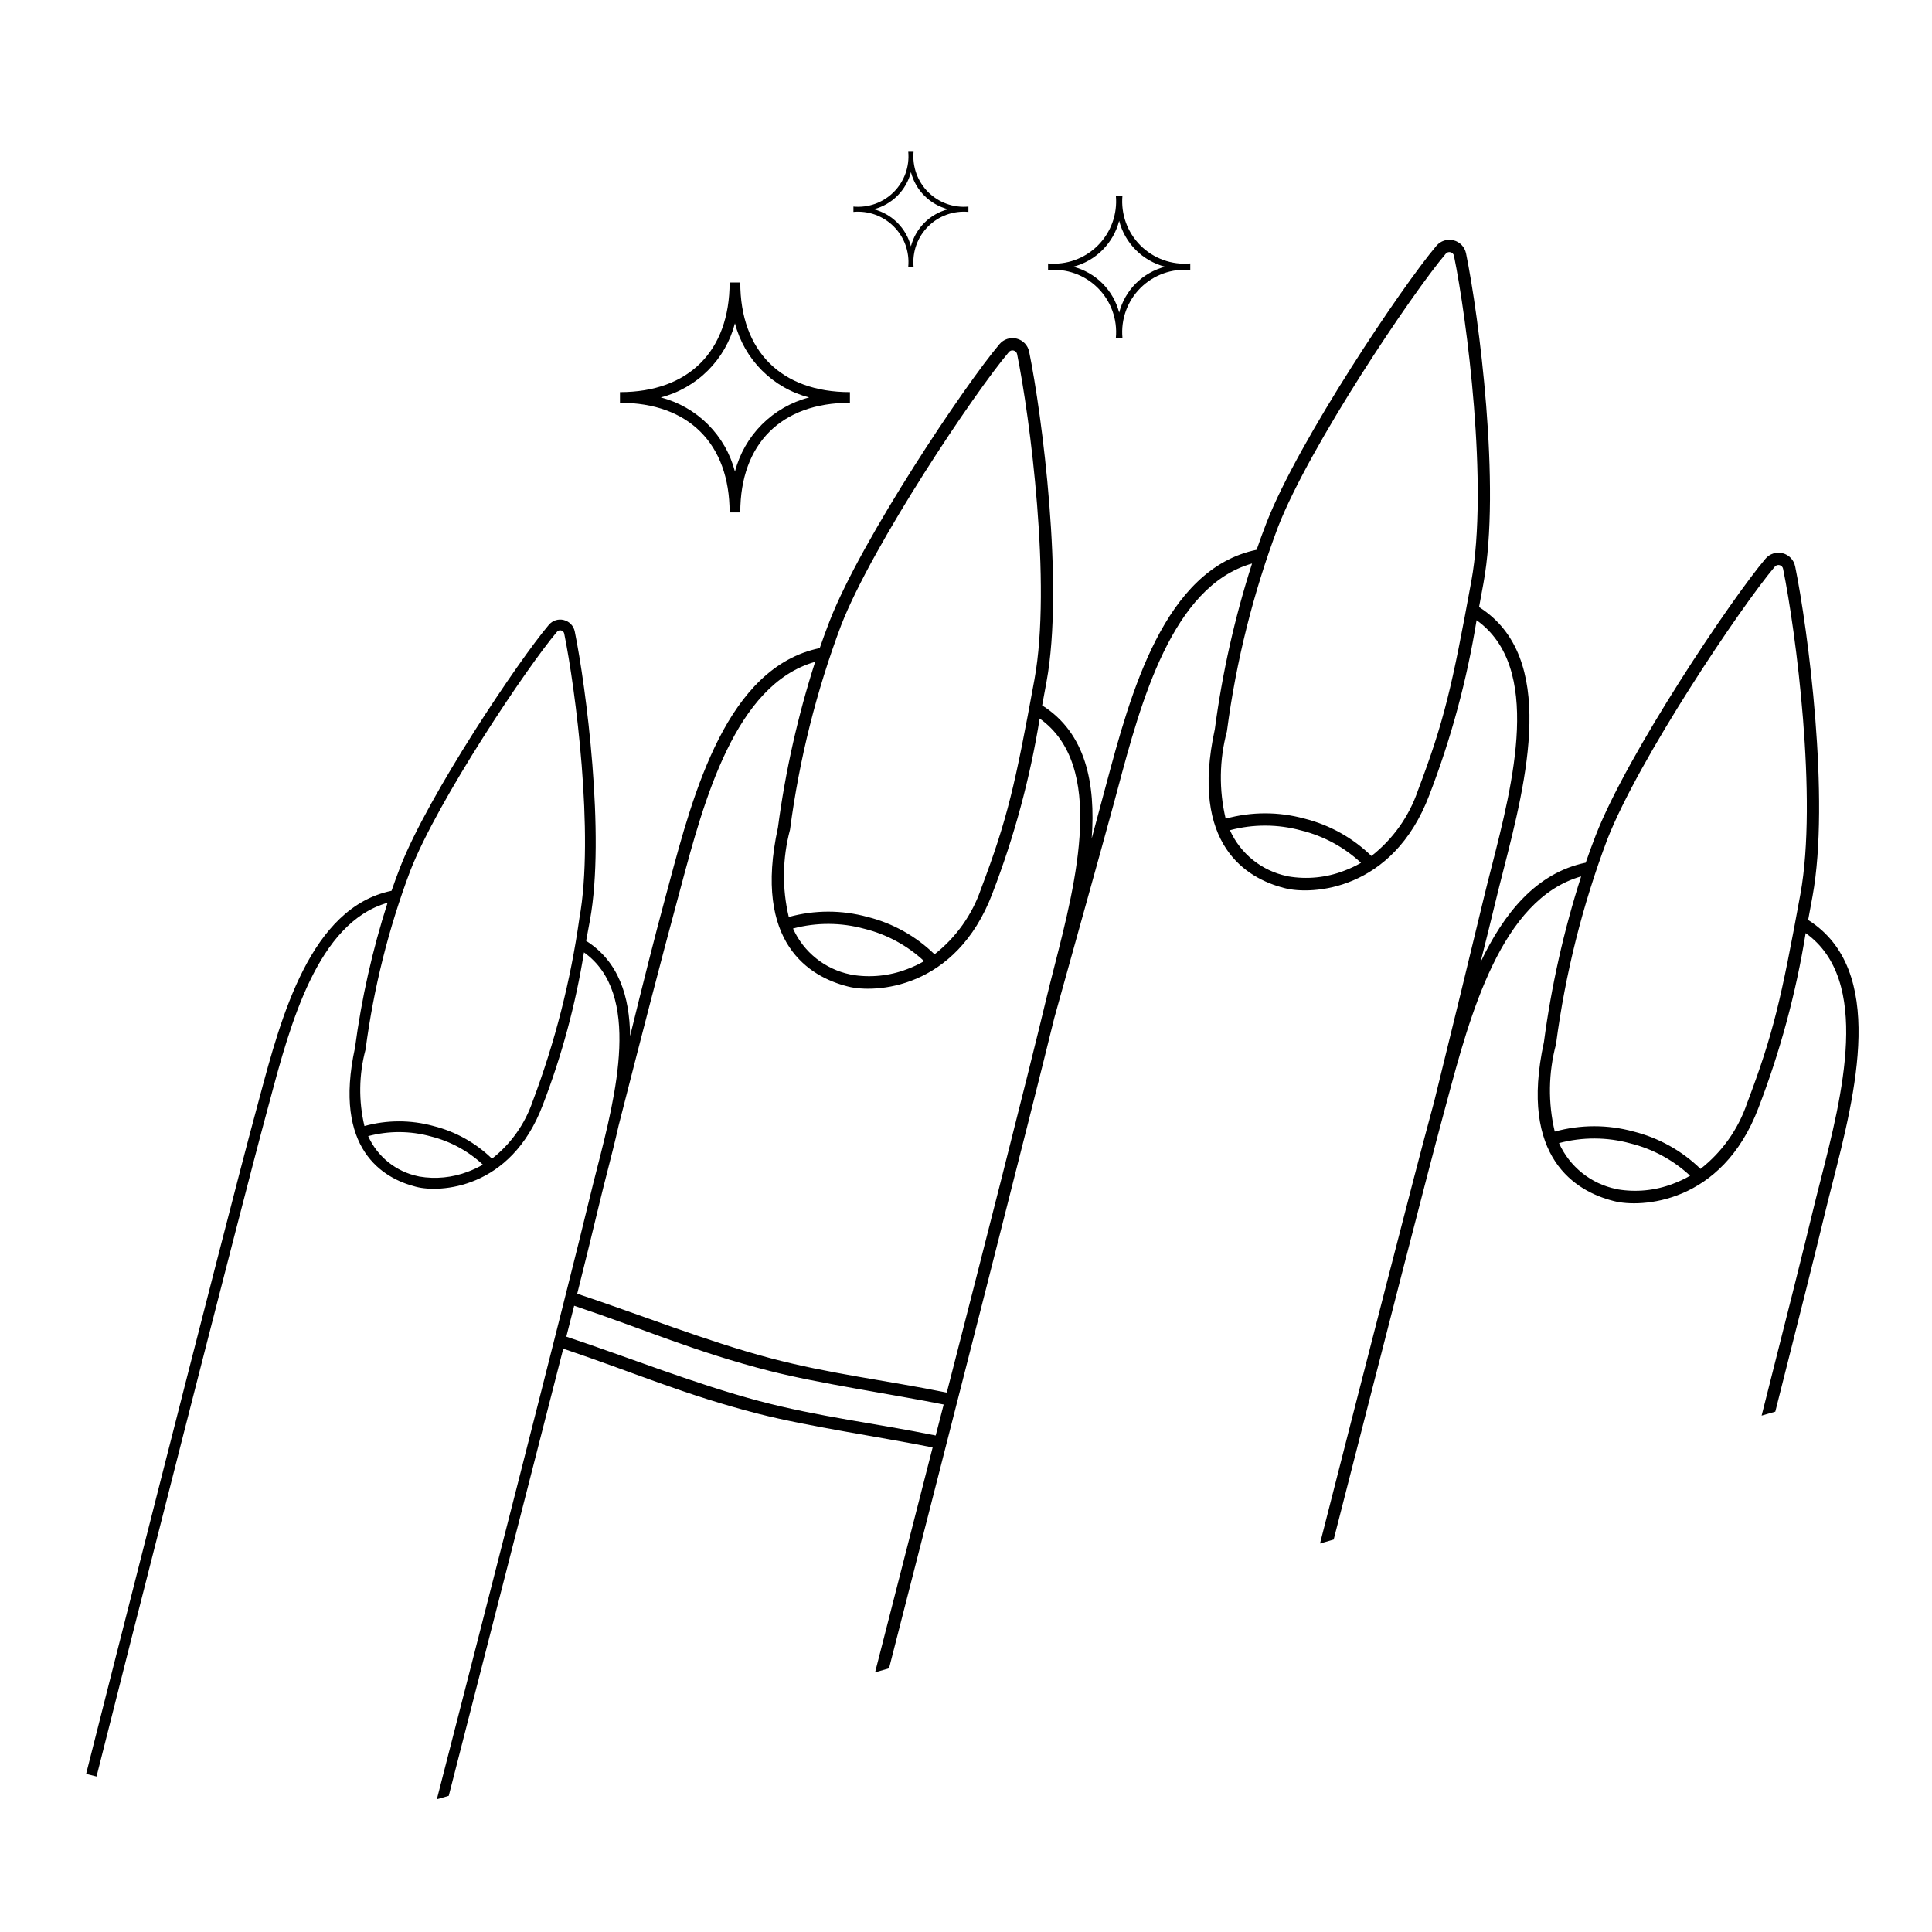 <?xml version="1.0" encoding="UTF-8"?>
<!-- Uploaded to: SVG Repo, www.svgrepo.com, Generator: SVG Repo Mixer Tools -->
<svg fill="#000000" width="800px" height="800px" version="1.1" viewBox="144 144 512 512" xmlns="http://www.w3.org/2000/svg">
 <g>
  <path d="m214.55 439.25c0.34-1.246 0.684-2.527 1.035-3.848 5.32-19.891 12.551-46.902 31.121-52.152-4.016 12.52-6.902 25.375-8.629 38.406-5.875 26.945 7.5 34.637 16.066 36.824l0.25 0.062c5.969 1.523 24.922 0.82 33.426-21.645v0.004c5.043-13.086 8.711-26.66 10.941-40.508 15.316 10.898 8.469 37.684 3.441 57.348-0.668 2.609-1.297 5.07-1.855 7.41-5.84 24.414-30.664 121.14-40.574 159.67l3.152-0.914c8.777-34.258 27.566-107.61 30.348-118.49 18.82 6.309 32.109 12.25 51.832 17.285 13.086 3.34 32.41 6.152 46.059 8.883-1.496 5.797-8.195 31.988-15.258 59.602l3.699-1.07c16.371-63.898 38.082-148.87 43.77-172.26 6.062-21.832 12.031-43.07 15.684-56.516 0.387-1.426 0.781-2.891 1.184-4.398 6.082-22.734 14.344-53.605 35.57-59.609h-0.004c-4.59 14.309-7.891 29.004-9.863 43.902-6.715 30.797 8.574 39.59 18.363 42.09l0.09 0.023 0.199 0.051c6.824 1.742 28.484 0.938 38.207-24.738v-0.004c5.762-14.957 9.953-30.473 12.504-46.297 17.508 12.457 9.68 43.074 3.934 65.547-0.762 2.981-1.484 5.797-2.121 8.469-3.156 13.199-8.105 33.438-13.074 53.641-0.309 1.148-0.613 2.297-0.914 3.394-4.031 14.832-16.445 63.191-29.32 113.63l3.625-1.051c13.059-51.082 25.395-99.078 28.832-111.73 0.387-1.426 0.781-2.891 1.184-4.398 6.082-22.734 14.344-53.605 35.57-59.609h-0.004c-4.59 14.312-7.891 29.004-9.863 43.902-6.715 30.797 8.574 39.59 18.363 42.09l0.09 0.023 0.199 0.051c6.82 1.742 28.484 0.938 38.207-24.738 5.762-14.961 9.953-30.477 12.504-46.301 17.508 12.457 9.68 43.074 3.934 65.547-0.762 2.981-1.484 5.797-2.121 8.469-2.082 8.711-7.109 28.723-13.484 53.855l3.621-1.047c6.152-24.266 10.992-43.547 13.027-52.051 0.633-2.648 1.352-5.449 2.109-8.422 6.109-23.887 14.477-56.602-6.414-69.824l-0.02 0.031c0.375-2.004 0.762-4.098 1.168-6.324 4.688-25.641-1.203-70.785-4.609-87.441l-0.008 0.004c-0.336-1.691-1.617-3.043-3.289-3.465h-0.004l-0.004-0.004c-1.672-0.434-3.445 0.137-4.555 1.457-9.059 10.664-36.539 51.605-44.988 73.301-0.941 2.422-1.824 4.844-2.652 7.25-13.082 2.699-21.688 13.375-27.879 26.395 1.496-5.91 2.836-11.312 3.93-15.883 0.633-2.648 1.352-5.453 2.109-8.422 6.109-23.887 14.477-56.602-6.414-69.824l-0.02 0.031c0.375-2.004 0.762-4.102 1.168-6.324 4.688-25.641-1.203-70.785-4.609-87.441v0.008c-0.34-1.695-1.621-3.043-3.293-3.469h-0.008c-1.672-0.434-3.445 0.133-4.555 1.457-9.059 10.66-36.539 51.605-44.988 73.301-0.941 2.422-1.824 4.844-2.652 7.25-24.578 5.074-33.445 38.195-39.922 62.402-0.402 1.5-0.797 2.965-1.18 4.387-0.793 2.922-1.672 6.203-2.606 9.727 1.059-14.539-1.5-27.922-13.117-35.273l-0.02 0.031c0.375-2.004 0.762-4.102 1.168-6.324 4.688-25.641-1.203-70.785-4.609-87.441v0.008c-0.336-1.695-1.617-3.043-3.293-3.469h-0.004c-1.672-0.434-3.445 0.133-4.559 1.457-9.059 10.66-36.539 51.605-44.988 73.301-0.941 2.422-1.824 4.844-2.652 7.25-24.574 5.074-33.441 38.195-39.918 62.402-0.402 1.5-0.793 2.969-1.18 4.387-2.539 9.344-5.773 22.191-9.156 36-0.121-10.453-3.008-19.73-11.637-25.191l-0.02 0.027c0.328-1.754 0.664-3.586 1.02-5.531 4.102-22.434-1.051-61.93-4.031-76.5v0.004c-0.293-1.48-1.414-2.66-2.879-3.031h-0.004v-0.004c-1.465-0.379-3.016 0.117-3.988 1.277-7.926 9.328-31.969 45.148-39.359 64.133-0.824 2.117-1.598 4.238-2.32 6.344-21.504 4.441-29.262 33.418-34.926 54.598-0.352 1.312-0.695 2.594-1.031 3.84-8.164 30.059-44.23 172.59-44.984 175.59l2.758 0.691c6.859-27.355 38.457-151.56 44.969-175.54zm372.82 18.461c-4.699 1.805-9.801 2.309-14.762 1.461l-0.207-0.051-0.086-0.023h-0.004c-6.711-1.383-12.352-5.906-15.16-12.16 6.207-1.652 12.746-1.629 18.941 0.078l0.02 0.004c5.902 1.473 11.332 4.418 15.785 8.562-1.445 0.836-2.961 1.547-4.527 2.129zm-17.461-91.156c8.332-21.402 35.484-61.84 44.434-72.379 0.309-0.375 0.805-0.535 1.277-0.41 0.469 0.113 0.828 0.492 0.914 0.969 3.367 16.461 9.199 61.023 4.594 86.203-5.102 27.906-7.16 37-14.16 55.496-2.336 6.852-6.613 12.875-12.312 17.336-4.934-4.809-11.055-8.227-17.738-9.898l-0.02-0.004-0.004-0.004c-6.832-1.871-14.039-1.867-20.867 0.02-1.805-7.613-1.695-15.551 0.32-23.109l0.027-0.168c2.43-18.477 6.973-36.609 13.535-54.051zm-69.75 8.23c-4.699 1.809-9.801 2.312-14.762 1.465l-0.207-0.051-0.086-0.023h-0.004c-6.711-1.387-12.352-5.906-15.16-12.16 6.207-1.656 12.746-1.629 18.941 0.078l0.02 0.004c5.902 1.469 11.332 4.418 15.785 8.562-1.445 0.836-2.961 1.547-4.527 2.125zm-17.461-91.152c8.332-21.402 35.484-61.84 44.434-72.379 0.309-0.379 0.805-0.539 1.277-0.41 0.469 0.113 0.828 0.492 0.914 0.969 3.367 16.461 9.199 61.023 4.594 86.203-5.102 27.906-7.16 37-14.16 55.496v-0.004c-2.336 6.852-6.613 12.875-12.312 17.34-4.934-4.809-11.055-8.227-17.738-9.902l-0.02-0.004h-0.004c-6.832-1.875-14.039-1.867-20.867 0.016-1.805-7.609-1.695-15.547 0.32-23.105l0.027-0.168c2.43-18.477 6.973-36.613 13.535-54.051zm-90.727 240.79c-15.949-3.242-30.98-4.941-46.809-9.145-16.895-4.488-34.578-11.562-51.082-17.051 0.676-2.644 1.363-5.363 2.078-8.191 18.828 6.312 32.113 12.254 51.844 17.289 13.094 3.344 32.434 6.156 46.082 8.887-0.734 2.859-1.441 5.606-2.113 8.211zm-25.055-214.74c8.332-21.402 35.484-61.836 44.438-72.375 0.305-0.379 0.805-0.539 1.273-0.41h0.004c0.469 0.113 0.824 0.492 0.914 0.969 3.367 16.461 9.199 61.023 4.594 86.203-5.102 27.902-7.16 37-14.16 55.492-2.336 6.852-6.617 12.875-12.312 17.34-4.938-4.809-11.059-8.227-17.742-9.902l-0.02-0.004c-6.832-1.875-14.043-1.867-20.871 0.016-1.805-7.609-1.691-15.547 0.324-23.105l0.027-0.168c2.43-18.477 6.969-36.613 13.531-54.055zm21.988 89.027v0.004c-1.445 0.836-2.957 1.547-4.523 2.125-4.703 1.809-9.801 2.312-14.766 1.465l-0.207-0.051-0.086-0.023c-6.715-1.387-12.355-5.906-15.164-12.16 6.211-1.656 12.746-1.629 18.941 0.078l0.02 0.004c5.902 1.469 11.336 4.418 15.785 8.562zm-65.633-15.312c0.387-1.426 0.781-2.891 1.184-4.398 6.082-22.734 14.344-53.605 35.57-59.609-4.59 14.309-7.891 29-9.863 43.902-6.715 30.797 8.574 39.59 18.363 42.09l0.09 0.023 0.199 0.051c6.82 1.742 28.484 0.934 38.207-24.738l-0.004-0.004c5.762-14.957 9.953-30.473 12.508-46.297 17.508 12.457 9.68 43.074 3.934 65.547-0.762 2.981-1.48 5.797-2.121 8.469-5.172 21.625-17.594 70.23-26.434 104.62-15.961-3.246-30.996-4.941-46.832-9.148-16.902-4.488-34.594-11.57-51.105-17.059 2.023-8.066 4.137-16.621 6.148-25.031 0.555-2.316 1.18-4.769 1.848-7.367 0.984-3.844 2.031-7.949 2.977-12.16 5.789-22.695 11.562-45 15.332-58.887zm-55.262 71.113c-4.113 1.578-8.574 2.019-12.918 1.277l-0.18-0.047-0.074-0.02-0.004 0.004c-5.871-1.211-10.805-5.168-13.266-10.641 5.434-1.445 11.152-1.426 16.574 0.066l0.02 0.004-0.004 0.004c5.164 1.285 9.918 3.863 13.812 7.488-1.266 0.73-2.59 1.355-3.961 1.863zm-15.277-79.754c7.289-18.727 31.043-54.102 38.875-63.324 0.27-0.328 0.707-0.469 1.117-0.359 0.41 0.102 0.727 0.434 0.801 0.848 2.945 14.402 8.047 53.391 4.019 75.422-2.328 16.59-6.484 32.875-12.391 48.551-2.043 5.996-5.785 11.266-10.77 15.168-4.32-4.207-9.676-7.195-15.523-8.66l-0.02-0.004 0.004-0.004c-5.981-1.637-12.285-1.633-18.262 0.016-1.578-6.656-1.48-13.602 0.281-20.215l0.023-0.148h0.004c2.125-16.164 6.098-32.031 11.84-47.289z"/>
  <path d="m441.46 195.84h-1.746c0.457 4.891-1.293 9.734-4.766 13.207-3.473 3.473-8.312 5.219-13.203 4.766v1.746c4.891-0.453 9.73 1.293 13.203 4.766 3.473 3.473 5.223 8.312 4.766 13.207h1.746c-0.453-4.894 1.293-9.734 4.766-13.207 3.477-3.473 8.316-5.219 13.207-4.766v-1.746c-4.891 0.453-9.73-1.293-13.207-4.766-3.473-3.473-5.219-8.316-4.766-13.207zm-0.875 31.004h0.004c-0.762-2.926-2.289-5.598-4.426-7.734-2.137-2.137-4.809-3.664-7.734-4.426 2.926-0.758 5.598-2.285 7.734-4.422 2.137-2.137 3.664-4.809 4.426-7.734 0.758 2.926 2.285 5.598 4.422 7.734 2.141 2.137 4.809 3.664 7.734 4.422-2.926 0.762-5.594 2.289-7.734 4.426-2.137 2.137-3.664 4.809-4.422 7.734z"/>
  <path d="m386.11 184.22h-1.414c0.367 3.953-1.043 7.867-3.852 10.676-2.809 2.805-6.719 4.219-10.676 3.852v1.41c3.957-0.367 7.867 1.047 10.676 3.856 2.809 2.805 4.223 6.719 3.852 10.672h1.414c-0.367-3.953 1.043-7.867 3.852-10.672 2.809-2.809 6.723-4.223 10.676-3.856v-1.41c-3.953 0.367-7.867-1.047-10.676-3.852-2.809-2.809-4.219-6.723-3.852-10.676zm-0.707 25.062c-1.25-4.816-5.012-8.578-9.828-9.828 4.816-1.25 8.578-5.012 9.828-9.832 1.25 4.82 5.012 8.578 9.828 9.832-4.816 1.25-8.578 5.012-9.828 9.828z"/>
  <path d="m340.18 218.86h-2.824c0 18.195-10.863 29.059-29.059 29.059v2.824c18.195 0 29.059 10.863 29.059 29.059h2.824c0-18.195 10.863-29.059 29.059-29.059v-2.824c-18.195 0-29.059-10.863-29.059-29.059zm-1.41 50.129v-0.004c-1.23-4.731-3.699-9.047-7.156-12.504-3.453-3.453-7.773-5.926-12.504-7.152 4.731-1.227 9.051-3.699 12.504-7.152 3.457-3.457 5.926-7.773 7.156-12.504 1.227 4.731 3.695 9.047 7.152 12.504 3.457 3.453 7.773 5.926 12.504 7.152-4.731 1.227-9.047 3.699-12.504 7.152-3.457 3.457-5.926 7.773-7.152 12.504z"/>
 </g>
</svg>